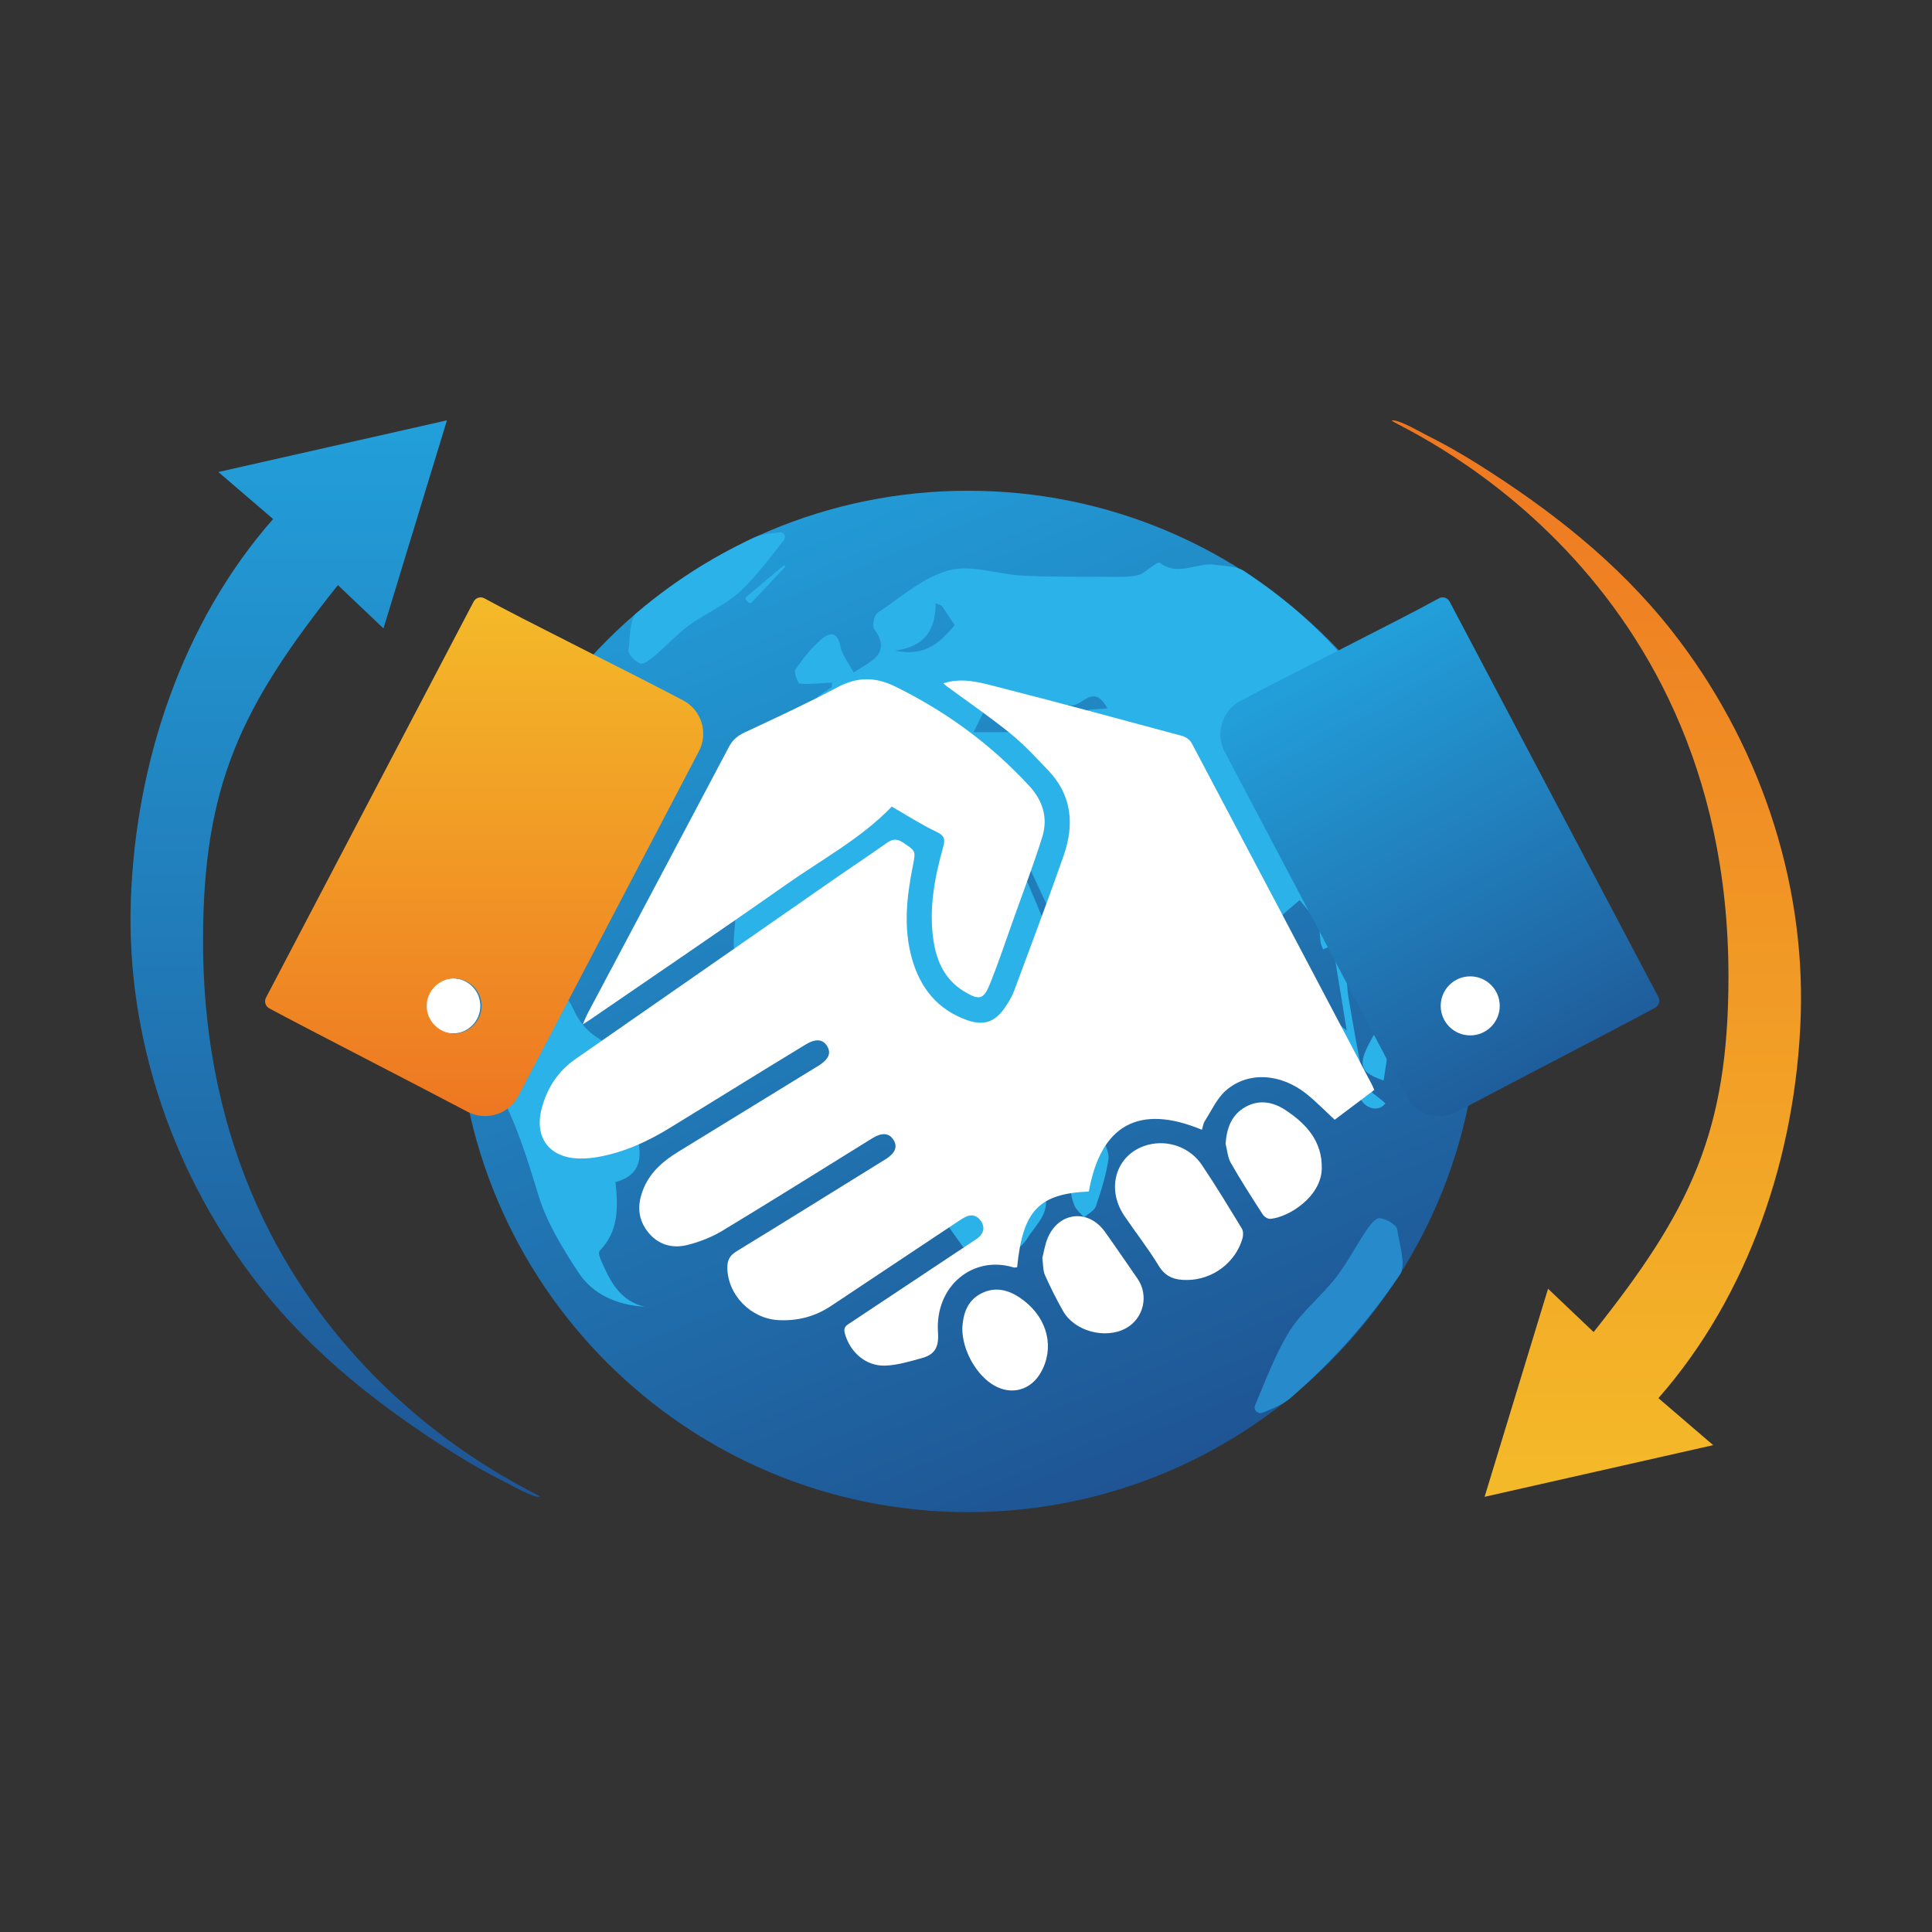 <?xml version="1.0" encoding="UTF-8" standalone="no"?> <svg xmlns:dc="http://purl.org/dc/elements/1.1/" xmlns:cc="http://creativecommons.org/ns#" xmlns:rdf="http://www.w3.org/1999/02/22-rdf-syntax-ns#" xmlns:svg="http://www.w3.org/2000/svg" xmlns="http://www.w3.org/2000/svg" viewBox="0 0 1333.333 1333.333" height="1333.333" width="1333.333" xml:space="preserve" id="svg2"><rect x="0" y="0" width="1333.333" height="1333.333" fill="#333333" stroke="none"/>  <defs id="defs6"> <linearGradient id="linearGradient28" spreadMethod="pad" gradientTransform="matrix(216.03,-514.487,-514.487,-216.03,385.577,757.165)" gradientUnits="userSpaceOnUse" y2="0" x2="1" y1="0" x1="0"> <stop id="stop24" offset="0" style="stop-opacity:1;stop-color:#229fda"></stop> <stop id="stop26" offset="1" style="stop-opacity:1;stop-color:#1f5594"></stop> </linearGradient> <clipPath id="clipPath38" clipPathUnits="userSpaceOnUse"> <path id="path36" d="M 0,1000 H 1000 V 0 H 0 Z"></path> </clipPath> <linearGradient id="linearGradient92" spreadMethod="pad" gradientTransform="matrix(0,557.313,557.313,0,826.497,225.315)" gradientUnits="userSpaceOnUse" y2="0" x2="1" y1="0" x1="0"> <stop id="stop88" offset="0" style="stop-opacity:1;stop-color:#f4ba29"></stop> <stop id="stop90" offset="1" style="stop-opacity:1;stop-color:#ee7722"></stop> </linearGradient> <linearGradient id="linearGradient112" spreadMethod="pad" gradientTransform="matrix(0,-557.313,-557.313,0,173.503,782.628)" gradientUnits="userSpaceOnUse" y2="0" x2="1" y1="0" x1="0"> <stop id="stop108" offset="0" style="stop-opacity:1;stop-color:#229fda"></stop> <stop id="stop110" offset="1" style="stop-opacity:1;stop-color:#1f5594"></stop> </linearGradient> <clipPath id="clipPath122" clipPathUnits="userSpaceOnUse"> <path id="path120" d="M 0,1000 H 1000 V 0 H 0 Z"></path> </clipPath> <linearGradient id="linearGradient144" spreadMethod="pad" gradientTransform="matrix(128.742,-235.657,-235.657,-128.742,686.359,657.666)" gradientUnits="userSpaceOnUse" y2="0" x2="1" y1="0" x1="0"> <stop id="stop140" offset="0" style="stop-opacity:1;stop-color:#229fda"></stop> <stop id="stop142" offset="1" style="stop-opacity:1;stop-color:#1f5594"></stop> </linearGradient> <clipPath id="clipPath154" clipPathUnits="userSpaceOnUse"> <path id="path152" d="M 0,1000 H 1000 V 0 H 0 Z"></path> </clipPath> <linearGradient id="linearGradient200" spreadMethod="pad" gradientTransform="matrix(0,-268.543,-268.543,0,250.666,690.965)" gradientUnits="userSpaceOnUse" y2="0" x2="1" y1="0" x1="0"> <stop id="stop196" offset="0" style="stop-opacity:1;stop-color:#f4ba29"></stop> <stop id="stop198" offset="1" style="stop-opacity:1;stop-color:#ee7722"></stop> </linearGradient> </defs> <g transform="matrix(1.333,0,0,-1.333,0,1333.333)" id="g10"> <g id="g12"> <g id="g14"> <g id="g20"> <g id="g22"> <path id="path30" style="fill:url(#linearGradient28);stroke:none" d="m 236.807,481.775 c 0,-146.026 118.378,-264.403 264.404,-264.403 v 0 c 146.027,0 264.404,118.377 264.404,264.403 v 0 c 0,146.027 -118.377,264.404 -264.404,264.404 v 0 c -146.026,0 -264.404,-118.377 -264.404,-264.404"></path> </g> </g> </g> </g> <g id="g32"> <g clip-path="url(#clipPath38)" id="g34"> <g transform="translate(313.483,616.541)" id="g40"> <path id="path42" style="fill:#1d679a;fill-opacity:1;fill-rule:nonzero;stroke:none" d="m 0,0 c -5.075,-1.4 -8.339,-2.3 -12.406,-3.421 0.545,2.801 0.949,4.876 1.61,8.276 -3.503,-3.05 -6.181,-5.381 -8.937,-7.78 9.611,-8.027 1.065,-11.258 -3.776,-13.131 -12.265,-4.744 -16.949,-15.283 -22.362,-25.626 -2.714,-5.186 -5.971,-10.088 -10.547,-14.201 12.848,29.847 17.385,64.078 47.363,87.544 C -5.851,20.461 -3.107,10.864 0,0"></path> </g> <g transform="translate(731.967,456.464)" id="g44"> <path id="path46" style="fill:#2b2b2a;fill-opacity:1;fill-rule:nonzero;stroke:none" d="M 0,0 C 5.086,-2.209 9.719,-4.222 14.976,-6.506 13.216,-13.698 11.554,-20.489 9.429,-29.174 5.901,-18.259 3.087,-9.551 0,0"></path> </g> <g transform="translate(487.62,686.6)" id="g48"> <path id="path50" style="fill:#2bb2e8;fill-opacity:1;fill-rule:nonzero;stroke:none" d="M 0,0 C -1.062,0.476 -2.124,0.952 -3.186,1.428 -3.273,-11.804 -8.117,-21.015 -24.234,-23.208 -7.748,-26.676 -0.658,-18.215 6.69,-10.055 4.217,-6.337 2.108,-3.169 0,0 m 57.108,-173.369 c 1.614,0.754 3.229,1.508 4.844,2.263 -8.05,17.233 -16.101,34.466 -24.151,51.699 -0.988,-0.422 -1.975,-0.843 -2.963,-1.265 7.423,-17.566 14.846,-35.131 22.27,-52.697 M 25.1,-47.701 c -3.374,-6.897 -5.863,-11.986 -8.655,-17.694 h 34.738 c -6.755,12 -10.635,13.786 -20.155,9.534 -1.515,2.086 -3.033,4.174 -5.928,8.16 m 59.616,-38.648 c 1.214,1.143 2.428,2.286 3.642,3.429 -4.036,9.487 -8.071,18.974 -12.399,29.149 3.138,0.216 5.966,0.41 9.746,0.67 -7.601,14.223 -13.607,-0.729 -19.94,1.878 -0.591,-0.826 -1.182,-1.651 -1.772,-2.477 3.963,-5.628 7.927,-11.256 11.796,-16.75 -0.935,-2.709 -4.013,-7.829 -2.873,-9.067 2.938,-3.193 7.742,-4.67 11.8,-6.832 m -48.9,-0.786 c -12.614,-1.314 -24.795,-1.078 -26.434,16.374 -2.468,-6.17 -4.629,-11.57 -7.755,-19.387 -4.397,8.55 -6.998,13.608 -9.512,18.496 -4.657,-5.438 -8.206,-9.582 -11.755,-13.726 -1.997,1.746 -3.993,3.493 -7.884,6.896 5.509,0.811 8.128,1.197 12.306,1.812 -6.738,5.569 -12.188,10.073 -19.135,15.815 -5.631,-3.639 -12.925,-7.129 -18.61,-12.366 -5.823,-5.364 -10.071,-12.438 -16.003,-20.038 5.702,3.275 10.223,7.096 15.408,8.551 7.137,2.002 14.846,3.104 22.147,2.527 1.681,-0.133 2.698,-8.656 4.486,-14.957 2.374,-1.427 6.513,-4.215 10.935,-6.443 2.179,-1.098 6.486,-2.348 7.105,-1.511 8.591,11.609 18.707,3.638 27.846,2.063 14.059,-2.421 17.119,-0.205 16.855,15.894 m 68.73,-45.365 c 7.029,-19.233 0.971,-31.936 -18.951,-40.779 -6.591,-2.926 -12.761,-6.803 -19.251,-10.314 1,-3.74 1.867,-3.75 22.485,0.898 -0.972,-6.954 -0.324,-13.743 -2.946,-18.856 -6.912,-13.478 -14.734,-26.57 -23.202,-39.137 -5.029,-7.463 -4.839,-14.067 -1.496,-21.682 7.246,-16.509 6.261,-20.942 -6.247,-34.21 -1.411,-1.496 -3.074,-4.525 -2.467,-5.874 4.922,-10.933 -3.478,-17.397 -8.135,-24.886 -5.726,-9.209 -15.638,-9.044 -24.857,-9.047 -2.886,0 -6.797,2.062 -8.489,4.431 -9.108,12.754 -18.417,25.481 -26.027,39.128 -2.884,5.172 -0.985,12.844 -2.033,19.251 -1.303,7.966 -1.431,17.092 -5.577,23.418 -7.961,12.147 -15.075,23.676 -8.474,41.477 -11.664,-6.349 -16.11,-1.443 -17.964,5.608 -9.654,-1.714 -18.924,-1.485 -26.28,-5.124 -9.902,-4.9 -12.969,1.217 -17.264,6.976 -4.781,6.41 -10.722,12.323 -13.865,19.462 -2.214,5.031 -0.892,11.76 -0.595,17.703 0.186,3.718 1.43,7.379 2.15,11.075 1.351,6.938 1.131,14.7 4.305,20.659 7.402,13.898 16.429,26.929 25.236,41.013 -8.838,3.774 -6.984,11.249 -5.114,19.867 1.422,6.553 3.604,9.367 10.265,9.757 3.684,0.215 7.254,2.354 10.876,3.627 -1.543,3.404 -3.085,6.809 -4.99,11.014 1.978,1.332 4.722,3.18 7.466,5.027 -0.02,0.759 -0.04,1.518 -0.061,2.278 -5.551,-0.302 -11.137,-1.006 -16.624,-0.546 -1.021,0.086 -3.147,5.845 -2.194,7.28 3.641,5.482 7.869,10.785 12.773,15.15 4.008,3.568 8.744,5.729 10.472,-3.149 0.89,-4.576 4.32,-8.658 6.913,-13.55 8.739,6.116 19.893,9.453 10.52,22.694 -1.142,1.613 0.108,7.064 1.903,8.267 11.958,8.007 23.546,18.409 36.875,21.975 11.707,3.132 25.505,-2.179 38.425,-2.783 15.705,-0.734 31.458,-0.455 47.19,-0.589 5.092,-0.043 10.185,-0.007 13.913,1.409 3.34,2.076 8.61,6.678 9.717,5.832 9.598,-7.334 19.246,0.465 28.625,-1.026 5.023,-0.798 10.895,-0.585 14.839,-3.179 40.773,-26.816 71.564,-62.471 90.945,-107.306 3.882,-8.981 3.702,-19.718 3.017,-30.018 -3.853,7.722 -7.707,15.445 -11.56,23.167 -0.979,-0.497 -1.957,-0.993 -2.935,-1.49 5.537,-21.875 18.831,-44.741 -7.043,-62.974 -6.506,-13.098 4.516,-29.823 -9.535,-43.113 -2.773,5.204 -5.191,9.741 -7.609,14.278 -0.76,-0.108 -1.519,-0.216 -2.279,-0.323 0.382,-4.525 0.429,-9.108 1.209,-13.562 2.562,-14.638 4.794,-29.383 8.499,-43.739 1.044,-4.046 6.706,-6.9 10.501,-10.542 -2.765,-4.17 -9.932,-3.796 -13.4,3.165 -3.544,7.115 -5.64,14.937 -8.681,22.322 -2.544,6.178 -5.536,12.173 -6.818,19.505 2.913,-2.408 5.826,-4.817 8.905,-7.362 -2.439,14.928 -4.833,29.581 -7.224,44.209 -1.441,-0.607 -3.053,-1.287 -5.005,-2.11 -0.476,1.238 -1.032,2.206 -1.211,3.239 -0.595,3.424 -0.209,7.329 -1.763,10.204 -2.366,4.379 -6.04,8.05 -9.159,12.022 -3.72,-3.301 -7.83,-6.259 -11.09,-9.965 -10.62,-12.072 -12.206,-25.369 -4.995,-39.904 1.109,-2.236 0.155,-5.495 0.155,-10.726 -17.074,14.96 -19.87,34.06 -26.723,51.304 -3.77,9.488 -10.628,17.825 -16.728,26.221 -0.857,1.178 -5.415,-0.797 -8.125,-0.397 -4.492,0.665 -8.873,2.074 -13.336,3.136 -9.5,6.065 -18.965,12.162 -29.405,18.888 4.397,-7.333 8.649,-14.424 11.198,-18.674 z"></path> </g> <g transform="translate(333.699,323.722)" id="g52"> <path id="path54" style="fill:#2bb2e8;fill-opacity:1;fill-rule:nonzero;stroke:none" d="m 0,0 c -14.162,0.929 -26.708,6.133 -34.39,17.949 -8.056,12.392 -16.168,25.473 -20.442,39.421 -5.96,19.45 -11.699,38.493 -21.777,56.489 -7.474,13.346 -11.07,28.505 -4.418,44.46 1.493,3.58 -2.37,9.393 -4.006,14.995 3.283,2.205 7.906,5.31 13.489,9.059 4.591,-0.886 10.486,-2.024 13.283,-2.565 6.157,-6.505 10.946,-11.223 15.309,-16.308 2.441,-2.847 4.617,-6.104 6.143,-9.519 4.235,-9.481 11.154,-15.267 20.945,-18.944 16.238,-6.097 20.007,-17.853 12.578,-34.354 -1.292,-2.87 -1.728,-6.761 -0.989,-9.799 2.857,-11.749 3.822,-22.365 -10.778,-26.35 1.482,-13.413 1.557,-25.661 -8.253,-35.676 -0.706,-0.721 0.13,-3.419 0.808,-4.951 C -17.854,13.402 -12.938,3.081 0,0"></path> </g> <g transform="translate(403.721,724.637)" id="g56"> <path id="path58" style="fill:#2bb2e8;fill-opacity:1;fill-rule:nonzero;stroke:none" d="m 0,0 c 2.168,0.226 3.532,-2.265 2.177,-3.973 -7.14,-9.001 -14.051,-18.413 -22.387,-26.324 -7.608,-7.22 -17.989,-11.429 -26.583,-17.731 -6.538,-4.794 -12.104,-10.896 -18.321,-16.157 -2.084,-1.764 -5.464,-4.343 -7.149,-3.693 -2.641,1.019 -6.364,4.757 -6.064,6.828 0.865,5.985 0.327,16.113 4.228,19.358 19.741,16.425 37.252,27.675 60.239,38.714 C -9.68,-0.971 -4.655,-0.485 0,0"></path> </g> <g transform="translate(653.576,268.847)" id="g60"> <path id="path62" style="fill:#278bcb;fill-opacity:1;fill-rule:nonzero;stroke:none" d="M 0,0 C -2.403,-0.955 -4.761,1.451 -3.763,3.837 1.495,16.409 6.36,29.378 13.335,41.09 19.7,51.781 30.199,59.924 37.986,69.883 c 5.924,7.576 10.317,16.332 15.723,24.338 1.813,2.684 4.843,6.715 6.977,6.515 3.342,-0.314 8.795,-3.386 9.118,-5.847 C 70.74,87.778 74.611,76.387 71.201,71.427 53.941,46.327 37.565,27.852 14.867,7.856 10.74,4.221 5.16,2.051 0,0"></path> </g> <g transform="translate(570.292,413.074)" id="g64"> <path id="path66" style="fill:#2bb2e8;fill-opacity:1;fill-rule:nonzero;stroke:none" d="m 0,0 c 1.507,-5.074 4.144,-9.284 3.582,-13.012 -1.246,-8.261 -3.769,-16.393 -6.494,-24.329 -0.808,-2.351 -4.027,-3.874 -6.142,-5.776 -1.717,2.094 -4.108,3.926 -5.041,6.326 C -20.014,-21.564 -11.995,-11.13 0,0"></path> </g> <g transform="translate(716.347,440.817)" id="g68"> <path id="path70" style="fill:#2bb2e8;fill-opacity:1;fill-rule:nonzero;stroke:none" d="M 0,0 C -14.997,5.252 -14.553,9.053 1.766,34.743 2.898,34.572 4.031,34.401 5.164,34.23 3.496,23.176 1.829,12.122 0,0"></path> </g> <g transform="translate(386.488,691.352)" id="g72"> <path id="path74" style="fill:#2bb2e8;fill-opacity:1;fill-rule:nonzero;stroke:none" d="M 0,0 C 6.403,5.361 12.807,10.723 19.21,16.084 19.886,16.086 20.009,16.06 19.93,15.32 14.202,9.245 8.474,3.171 2.746,-2.904 2.22,-3.463 1.332,-3.465 0.804,-2.909 l -0.915,0.961 C -0.643,-1.388 -0.592,-0.496 0,0"></path> </g> </g> </g> <g id="g76"> <g id="g78"> <g id="g84"> <g id="g86"> <path id="path94" style="fill:url(#linearGradient92);stroke:none" d="m 720.594,782.538 c -2.893,-1.012 174.281,-70.702 174.281,-287.779 v 0 c 0,-80.752 -19.775,-121.298 -69.814,-184.138 v 0 l -23.596,22.414 -32.851,-107.72 118.347,26.747 -28.35,24.335 c 47.023,53.552 71.177,125.969 73.652,197.371 v 0 c 2.49,71.885 -22.307,143.307 -66.609,199.732 v 0 c -27.976,35.622 -63.272,63.123 -101.441,87.058 v 0 c -8.578,5.379 -17.592,10.407 -26.652,14.928 v 0 c -1.342,0.666 -12.609,7.141 -16.33,7.142 v 0 c -0.247,0 -0.461,-0.029 -0.637,-0.09"></path> </g> </g> </g> </g> <g id="g96"> <g id="g98"> <g id="g104"> <g id="g106"> <path id="path114" style="fill:url(#linearGradient112);stroke:none" d="m 113.039,755.88 28.35,-24.335 C 94.366,677.994 70.212,605.578 67.737,534.174 v 0 c -2.49,-71.884 22.307,-143.307 66.609,-199.73 v 0 c 27.976,-35.623 63.271,-63.125 101.44,-87.059 v 0 c 8.579,-5.379 17.593,-10.408 26.653,-14.928 v 0 c 1.431,-0.711 14.153,-8.03 16.967,-7.052 v 0 c 2.892,1.012 -174.282,70.701 -174.282,287.779 v 0 c 0,80.752 19.776,121.297 69.814,184.138 v 0 l 23.597,-22.414 32.85,107.72 z"></path> </g> </g> </g> </g> <g id="g116"> <g clip-path="url(#clipPath122)" id="g118"> <g transform="translate(488.383,646.489)" id="g124"> <path id="path126" style="fill:#ffffff;fill-opacity:1;fill-rule:nonzero;stroke:none" d="m 0,0 c 9.877,3.123 18.734,0.486 27.314,-1.698 32.261,-8.211 64.395,-16.922 96.534,-25.606 1.819,-0.492 3.895,-2.08 4.769,-3.731 31.173,-58.872 62.218,-117.813 93.273,-176.747 0.381,-0.723 0.676,-1.491 1.237,-2.743 -7.002,-5.276 -13.995,-10.546 -20.498,-15.446 -5.004,4.623 -9.502,9.278 -14.506,13.304 -13.369,10.756 -30.34,11.856 -41.801,1.862 -4.662,-4.066 -7.43,-10.342 -10.893,-15.72 -0.849,-1.319 -1.043,-3.06 -1.545,-4.629 -32.542,13.518 -52.371,2.563 -58.54,-31.97 -25.86,-1.098 -34.2,-9.846 -37.133,-39.176 -0.562,-0.054 -1.234,-0.31 -1.774,-0.143 -21.001,6.498 -40.909,-9.56 -39.188,-33.765 0.56,-7.876 -1.97,-11.422 -8.508,-13.204 -6.198,-1.689 -12.543,-3.646 -18.876,-3.851 -10.126,-0.328 -18.349,7.128 -20.915,16.925 -0.841,3.211 1.179,4.075 3.107,5.355 20.951,13.913 41.896,27.836 62.838,41.762 1.247,0.83 2.588,1.579 3.655,2.605 2.48,2.384 2.939,5.256 1,8.122 -1.889,2.792 -4.626,3.835 -7.833,2.329 -1.795,-0.843 -3.446,-2.013 -5.108,-3.117 -21.628,-14.381 -43.243,-28.781 -64.868,-43.165 -8.191,-5.448 -17.303,-7.761 -27.031,-7.262 -14.429,0.739 -26.285,13.046 -26.532,26.988 -0.068,3.868 1.159,6.423 4.638,8.552 25.852,15.823 51.582,31.845 77.348,47.808 4.771,2.955 6.205,6.234 4.243,9.65 -2.271,3.954 -6.011,4.362 -11.226,1.134 -25.773,-15.947 -51.438,-32.071 -77.376,-47.744 -5.585,-3.374 -11.956,-5.879 -18.295,-7.466 -8.134,-2.036 -15.617,0.222 -20.881,7.292 -5.359,7.199 -4.905,15.006 -1.46,22.749 3.589,8.067 10.05,13.563 17.407,18.084 23.409,14.383 46.833,28.742 70.252,43.109 0.852,0.523 1.725,1.011 2.567,1.547 5.192,3.305 6.609,6.419 4.558,9.987 -2.204,3.832 -6.011,4.184 -11.217,1.016 -6.258,-3.808 -12.521,-7.608 -18.76,-11.446 -17.304,-10.642 -34.577,-21.335 -51.901,-31.943 -11.304,-6.923 -23.254,-12.347 -36.381,-14.765 -3.097,-0.571 -6.288,-0.888 -9.434,-0.883 -16.029,0.026 -24.3,10.634 -20.131,26.148 2.798,10.413 8.375,19.068 17.445,25.363 44.451,30.856 88.835,61.809 133.264,92.698 9.158,6.367 18.488,12.492 27.566,18.972 3.08,2.199 5.373,2.692 8.782,0.381 6.53,-4.427 6.601,-4.152 5.07,-11.882 -3.193,-16.114 -5.077,-32.272 -0.423,-48.452 4.368,-15.191 13.368,-26.285 28.603,-31.625 8.268,-2.898 14.13,-1.033 19.145,6.132 1.992,2.846 3.883,5.903 5.089,9.136 8.662,23.225 17.36,46.441 25.591,69.821 5.714,16.228 4.357,31.584 -8.227,44.562 -6.257,6.453 -12.353,13.181 -19.311,18.809 C 24.128,-17.407 12.847,-9.685 1.862,-1.596 1.37,-1.233 0.929,-0.8 0,0"></path> </g> </g> </g> <g id="g128"> <g id="g130"> <g id="g136"> <g id="g138"> <path id="path146" style="fill:url(#linearGradient144);stroke:none" d="m 744.87,690.442 c -18.161,-10.147 -77.285,-39.55 -102.714,-53.108 v 0 c -9.476,-5.053 -13.087,-16.821 -8.077,-26.32 v 0 c 31.451,-59.643 62.642,-118.791 93.959,-178.182 v 0 c 5.043,-9.562 16.905,-13.202 26.443,-8.113 v 0 c 25.021,13.35 83.42,43.462 102.429,53.793 v 0 c 1.98,1.076 2.729,3.541 1.677,5.535 v 0 C 823.204,551.192 786.01,621.455 750.516,688.77 v 0 c -0.739,1.402 -2.165,2.198 -3.639,2.197 v 0 c -0.68,0 -1.37,-0.169 -2.007,-0.525 m 2.692,-206.814 c 1.337,4.419 4.816,7.965 9.202,9.405 v 0 c 9.41,3.09 18.544,-4.213 18.635,-13.393 v 0 c 0.077,-7.806 -6.386,-14.396 -14.159,-14.437 v 0 c -0.025,0 -0.049,0 -0.073,0 v 0 c -9.056,0 -16.453,9.009 -13.605,18.425"></path> </g> </g> </g> </g> <g id="g148"> <g clip-path="url(#clipPath154)" id="g150"> <g transform="translate(461.697,582.646)" id="g156"> <path id="path158" style="fill:#ffffff;fill-opacity:1;fill-rule:nonzero;stroke:none" d="m 0,0 c -15.88,-16.507 -36.164,-27.331 -54.724,-40.395 -33.636,-23.674 -67.718,-46.714 -101.617,-70.015 -0.817,-0.561 -1.67,-1.07 -3.648,-2.331 1.232,2.731 1.893,4.443 2.746,6.053 24.346,45.907 48.747,91.784 73.002,137.738 1.922,3.642 4.518,5.685 8.18,7.399 16.141,7.556 32.346,15.035 48.073,23.398 10.265,5.459 19.604,5.332 29.849,0.294 26.325,-12.947 49.533,-29.942 69.401,-51.526 7.004,-7.61 9.689,-16.584 6.652,-26.334 -4.4,-14.124 -9.711,-27.964 -14.676,-41.91 -4.02,-11.292 -7.824,-22.672 -12.252,-33.803 -3.398,-8.54 -5.63,-9.04 -13.481,-4.286 -9.92,6.006 -14.294,15.483 -15.928,26.468 -2.456,16.512 0.59,32.526 5.03,48.313 1.149,4.085 0.674,5.915 -3.512,7.902 C 15.171,-9.274 7.751,-4.451 0,0"></path> </g> <g transform="translate(614.533,337.562)" id="g160"> <path id="path162" style="fill:#ffffff;fill-opacity:1;fill-rule:nonzero;stroke:none" d="m 0,0 c -6.133,-0.051 -11.037,1.416 -14.629,7.345 -5.423,8.954 -11.96,17.226 -17.831,25.919 -9.938,14.715 -3.826,32.597 12.445,36.754 C -9.753,72.64 1.514,68.748 7.693,59.577 14.947,48.81 21.671,37.682 28.419,26.586 29.211,25.285 29.175,23.056 28.721,21.489 25.07,8.88 13.175,0.065 0,0"></path> </g> <g transform="translate(539.634,348.932)" id="g164"> <path id="path166" style="fill:#ffffff;fill-opacity:1;fill-rule:nonzero;stroke:none" d="M 0,0 C 0.788,2.987 1.332,7.015 2.889,10.604 8.706,24.01 23.888,25.498 32.422,13.581 38.14,5.595 43.618,-2.563 49.245,-10.615 55.348,-19.347 52.462,-31.493 43.059,-36.479 32.433,-42.112 16.654,-37.854 10.767,-27.49 7.337,-21.45 4.214,-15.211 1.379,-8.871 0.338,-6.543 0.523,-3.668 0,0"></path> </g> <g transform="translate(634.52,408.108)" id="g168"> <path id="path170" style="fill:#ffffff;fill-opacity:1;fill-rule:nonzero;stroke:none" d="m 0,0 c 0.577,8.126 3.063,15.014 10.347,19.078 6.946,3.875 14.08,2.624 20.37,-1.47 11.021,-7.176 19.462,-16.357 19.077,-30.67 -0.387,-14.406 -17.093,-25.03 -26.634,-25.834 -1.253,-0.106 -3.15,1.078 -3.886,2.22 C 13.595,-27.87 7.918,-19.049 2.721,-9.958 1.068,-7.065 0.866,-3.343 0,0"></path> </g> <g transform="translate(498.205,312.665)" id="g172"> <path id="path174" style="fill:#ffffff;fill-opacity:1;fill-rule:nonzero;stroke:none" d="M 0,0 C 0.394,6.81 2.262,14.265 10.113,18.088 18.114,21.985 25.464,19.2 31.97,14.154 44.404,4.509 47.789,-10.518 40.621,-23.052 35.438,-32.115 25.625,-34.867 16.608,-29.786 7.49,-24.648 -0.063,-11.644 0,0"></path> </g> <g transform="translate(776.453,479.478)" id="g176"> <path id="path178" style="fill:#ffffff;fill-opacity:1;fill-rule:nonzero;stroke:none" d="m 0,0 c 0,-8.44 -6.842,-15.282 -15.282,-15.282 -8.439,0 -15.281,6.842 -15.281,15.282 0,8.44 6.842,15.282 15.281,15.282 C -6.842,15.282 0,8.44 0,0"></path> </g> <g transform="translate(248.666,479.458)" id="g180"> <path id="path182" style="fill:#ffffff;fill-opacity:1;fill-rule:nonzero;stroke:none" d="m 0,0 c 0,-7.881 -6.388,-14.269 -14.269,-14.269 -7.881,0 -14.269,6.388 -14.269,14.269 0,7.881 6.388,14.269 14.269,14.269 C -6.388,14.269 0,7.881 0,0"></path> </g> </g> </g> <g id="g184"> <g id="g186"> <g id="g192"> <g id="g194"> <path id="path202" style="fill:url(#linearGradient200);stroke:none" d="M 245.208,688.757 C 209.902,621.344 172.905,550.977 137.71,483.732 v 0 c -1.046,-1.997 -0.291,-4.46 1.694,-5.53 v 0 c 19.036,-10.278 77.52,-40.226 102.578,-53.505 v 0 c 9.552,-5.063 21.404,-1.39 26.42,8.187 v 0 l 93.46,178.443 c 4.982,9.513 1.34,21.271 -8.151,26.297 v 0 C 328.244,651.11 269.04,680.349 250.85,690.445 v 0 c -0.636,0.353 -1.322,0.52 -1.998,0.52 v 0 c -1.478,0 -2.907,-0.8 -3.644,-2.208 M 235.11,465.16 c -7.774,0.02 -14.255,6.592 -14.2,14.399 v 0 c 0.066,9.179 9.179,16.508 18.598,13.444 v 0 c 4.389,-1.428 7.879,-4.965 9.228,-9.379 v 0 c 2.878,-9.422 -4.518,-18.464 -13.591,-18.464 v 0 c -0.012,0 -0.024,0 -0.035,0"></path> </g> </g> </g> </g> </g> </svg> 